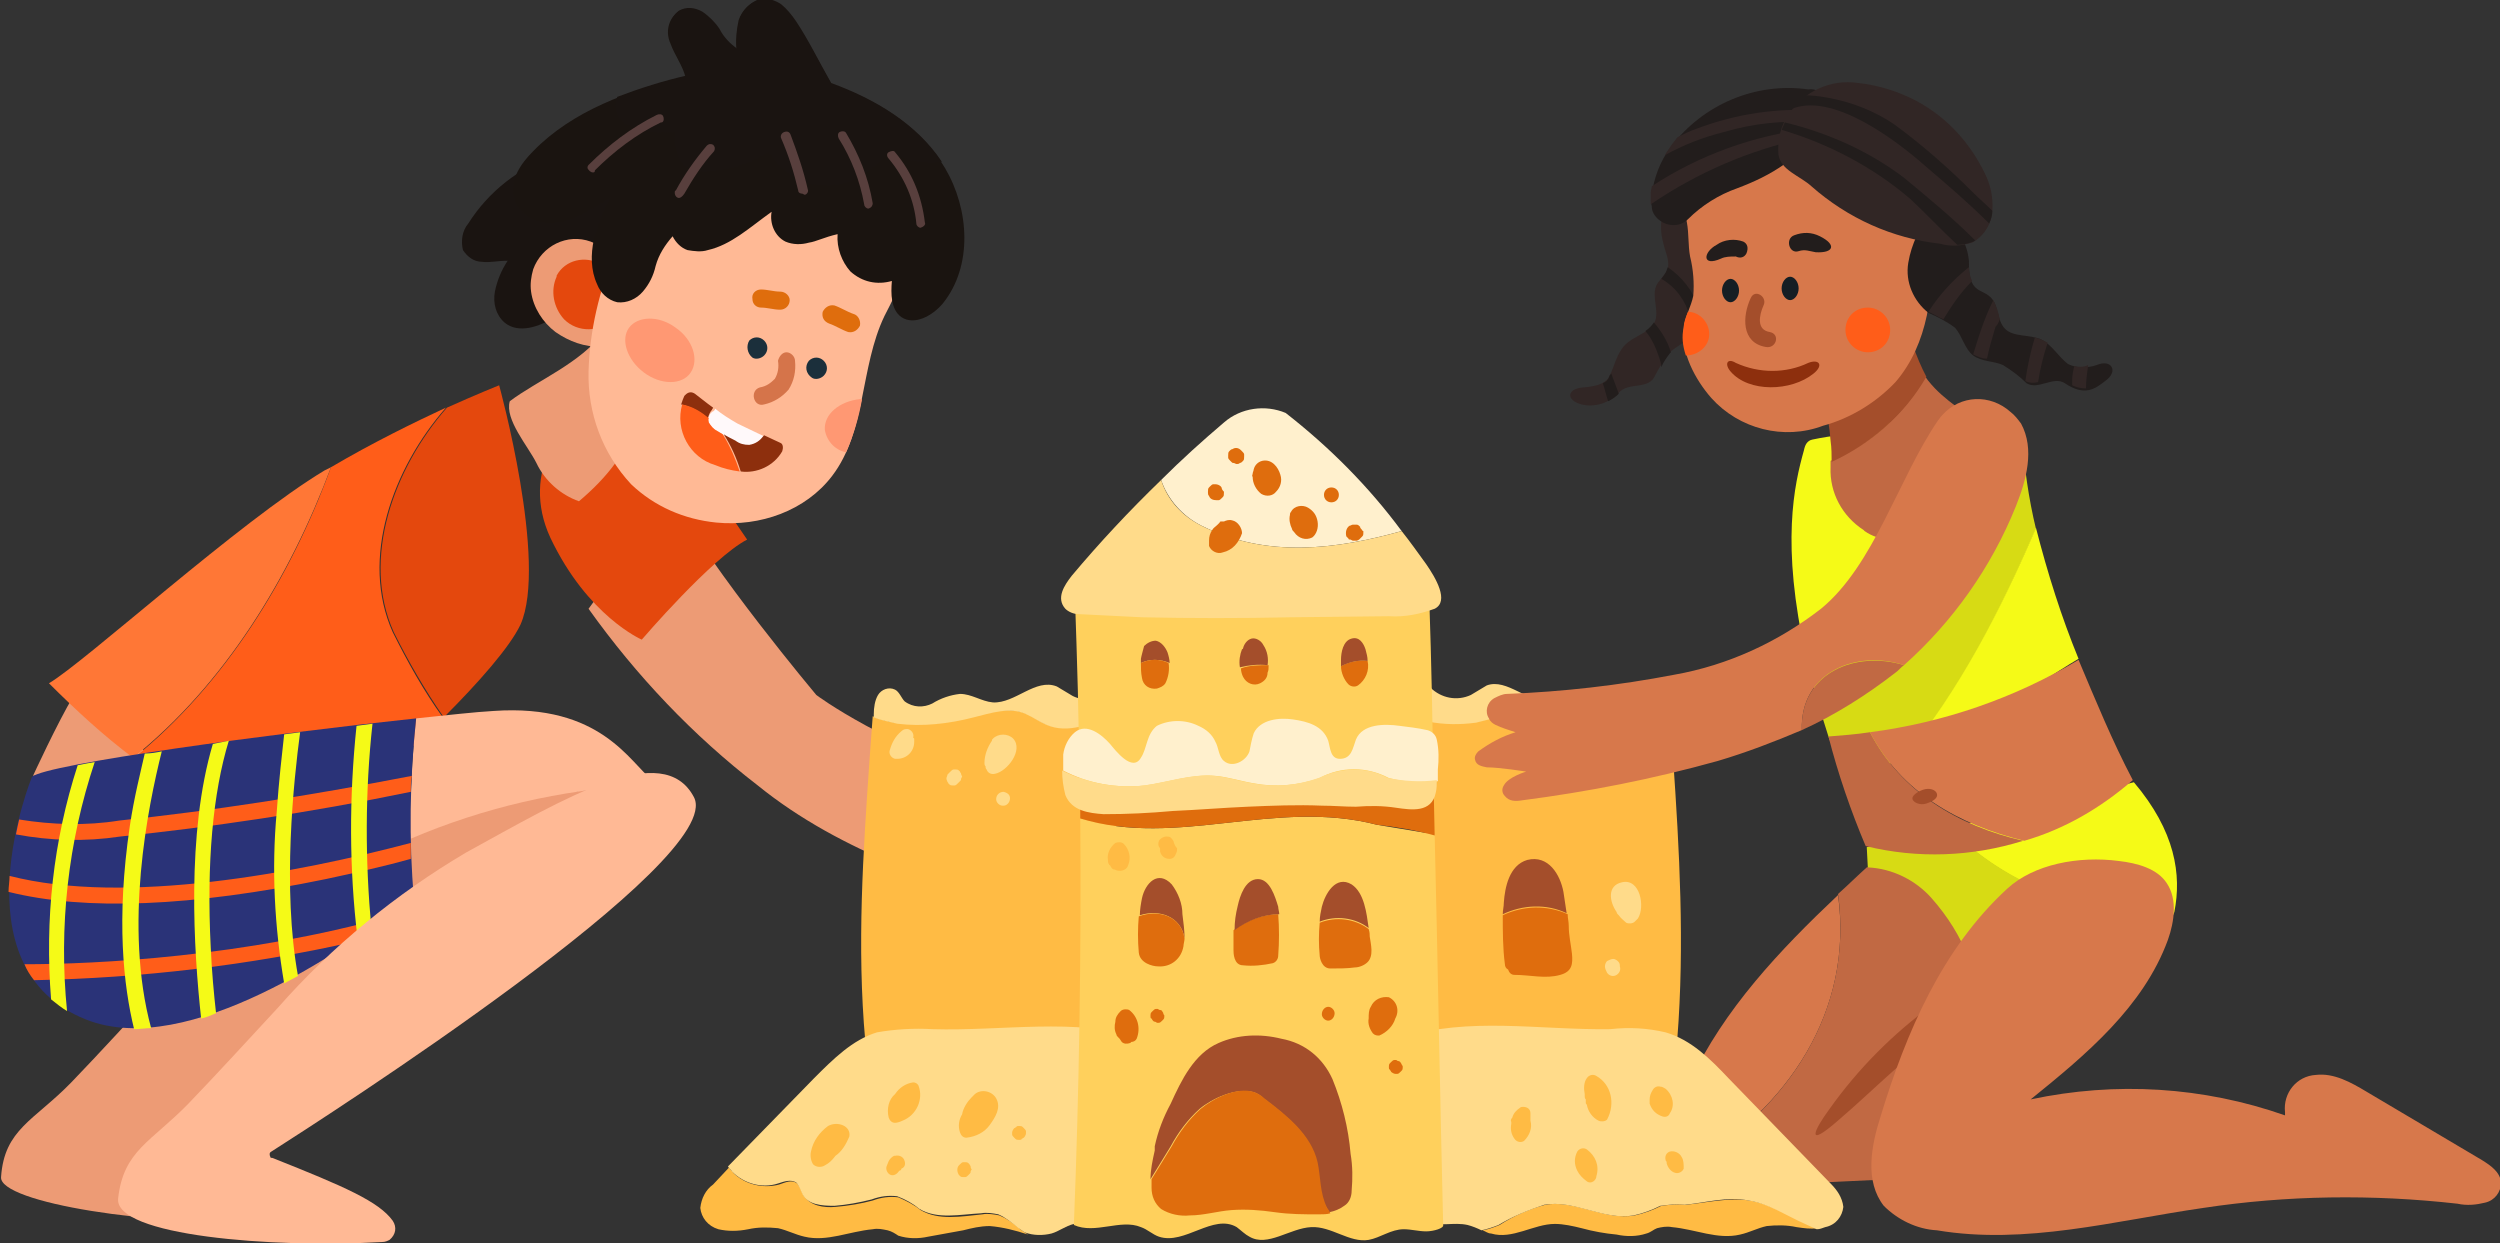 <?xml version="1.0" encoding="utf-8"?>
<!-- Generator: Adobe Illustrator 24.1.2, SVG Export Plug-In . SVG Version: 6.00 Build 0)  -->
<svg version="1.1" id="Group_35462" xmlns="http://www.w3.org/2000/svg" xmlns:xlink="http://www.w3.org/1999/xlink" x="0px"
	 y="0px" viewBox="0 0 234.9 116.8" style="enable-background:new 0 0 234.9 116.8;" xml:space="preserve">
<rect x="0" y="0" width="234.9" height="116.8" fill="#333333" stroke="none"/>
<style type="text/css">
	.st0{fill:none;}
	.st1{fill:#ED9B75;}
	.st2{fill:#E4480D;}
	.st3{fill:#D7784B;}
	.st4{fill:#C16943;}
	.st5{fill:#A44E2B;}
	.st6{fill:#FFBB44;}
	.st7{fill:#FFDB8A;}
	.st8{fill:#DF6D0D;}
	.st9{fill:#FFD05C;}
	.st10{fill:#FFF0CD;}
	.st11{fill:#312625;}
	.st12{fill:#221D1C;}
	.st13{fill:#F5FA17;}
	.st14{fill:#D7DB14;}
	.st15{fill:#151E24;}
	.st16{fill:#8D2F0D;}
	.st17{fill:#FF5D19;}
	.st18{fill:#FF7736;}
	.st19{fill:#FFB995;}
	.st20{fill:#2A3378;}
	.st21{fill:#1A1411;}
	.st22{fill:#FF9873;}
	.st23{fill:#1B2F3B;}
	.st24{fill:#D5744A;}
	.st25{fill:#1A1410;}
	.st26{fill:#FFF9FA;}
	.st27{fill:#583F3D;}
</style>
<rect class="st0" width="234.9" height="116.8"/>
<path id="Path_10507" class="st1" d="M55.3,57.2c4.5,6.3,9.8,11.9,15.9,16.6c7.9,6.4,17.9,9.5,27.6,12.5c0.6,0.3,1.3,0.3,1.9,0
	c0.7-0.6,0.7-1.6,0.2-2.2c0,0,0,0,0,0c-0.6-0.6-1.4-1.1-2.3-1.4c1.4,0,2.8-0.2,4.1-0.7c0.5-0.1,0.9-0.4,1.1-0.9
	c0.3-0.7-0.3-1.4-1-1.7s-1.8-0.6-3.4-1.2c1,0.1,2.1,0.1,3.2-0.1c0.6-0.3,1-0.9,0.9-1.6c-0.2-0.7-0.9-1-1.6-1.2
	c-2.4-0.7-4.8-0.9-7.2-1.6c-11.5-3.5-18-8.4-18-8.4s-9.9-11.8-13.4-18.4C60.9,49.1,57.1,54.8,55.3,57.2"/>
<path id="Path_10508" class="st2" d="M60.7,37.7c-0.8-0.9-2-1.2-3.2-0.8c-4.9,1.9-8.6,7.5-5.8,13.6c3.5,7.4,8.6,9.6,8.6,9.6
	s6.6-7.7,9.9-9.4c0,0-4.1-6-5.4-7.9C64,41.6,62,39.2,60.7,37.7"/>
<path id="Path_10512" class="st3" d="M172.7,84.1c-5.5,5.2-10.7,10.7-13.9,17.5c-1,2.1-1.7,4.6-0.7,6.7c0.2,0.4,0.5,0.8,0.8,1.1
	C167.9,104.2,174.2,95,172.7,84.1"/>
<path id="Path_10513" class="st4" d="M185.3,88.4c-1.2-4.3-6.3-7.9-9.9-6.9c-0.9,0.8-1.8,1.7-2.7,2.5c1.5,10.9-4.7,20.1-13.7,25.4
	c0.9,0.8,1.9,1.4,3.1,1.7c1.6,0.3,3.3,0.4,5,0.2l16.8-0.8C183.5,103.5,185.2,95.2,185.3,88.4"/>
<path id="Path_10514" class="st5" d="M171.9,104.2c-1.4,1.9-2.4,3.9,0.9,1c3.5-3,6.6-6.3,10.5-8.8c0.5-0.3,1-0.6,1.5-0.9
	c0.1-1.2,0.2-2.3,0.3-3.4c-1.2,0.7-2.4,1.5-3.5,2.3C177.9,97.1,174.6,100.4,171.9,104.2"/>
<path id="Path_10518" class="st6" d="M98.2,68c-0.7-0.3-1.2-0.8-1.9-1c-1.5-0.6-3.3-0.1-4.9,0.3c-2.3,0.7-4.8,0.9-7.2,0.6
	c-0.7-0.1-1.5-0.3-2.2-0.6c-0.1,1.4-0.2,2.7-0.3,4.1c-0.6,8.7-1.2,17.5-0.4,26.4c7.1,1.3,14.4-0.2,21.6,0.4c0.4-0.2,0.6,0.1,0.7,0.5
	c0.5,0,1-0.3,1.2-0.8c0.2-0.5,0.2-1,0.2-1.5c0-9.8,0-19.6-0.5-29.3C102.4,67.8,100.3,68.9,98.2,68"/>
<path id="Path_10519" class="st7" d="M100.8,65.4c-0.5-0.3-1-0.6-1.5-0.9c-2-0.8-3.9,1.6-6,1.5c-1.1-0.1-2-0.8-3.1-0.8
	c-0.9,0.1-1.8,0.4-2.6,0.9c-0.8,0.4-1.8,0.4-2.6-0.2c-0.3-0.3-0.5-0.9-0.9-1.1c-0.6-0.3-1.3,0-1.6,0.5c-0.3,0.5-0.4,1.2-0.4,1.8
	c0,0.1,0,0.2,0,0.3c0.7,0.3,1.4,0.4,2.2,0.6c2.4,0.3,4.9,0,7.2-0.6c1.6-0.4,3.4-1,4.9-0.3c0.7,0.3,1.2,0.7,1.9,1
	c2.1,0.9,4.2-0.1,6.4-1c0-0.8-0.1-1.6-0.1-2.3C103.6,65.7,102,66,100.8,65.4"/>
<path id="Path_10520" class="st6" d="M147.6,68.3c-1.8-0.3-3.5-1.2-5.3-1.2c-1.2,0.2-2.4,0.4-3.5,0.7c-1.5,0.2-3,0.2-4.5-0.1
	c-0.4,9.5-0.4,19-0.4,28.5c0,0.5,0,1,0.2,1.5c0.2,0.5,0.7,0.8,1.2,0.8c0.1-0.3,0.4-0.6,0.7-0.5c7.2-0.6,14.5,0.9,21.6-0.4
	c0.7-8.9,0.2-17.7-0.4-26.4c-0.1-1.4-0.2-2.8-0.3-4.2C153.9,67.8,150.8,68.9,147.6,68.3"/>
<path id="Path_10521" class="st7" d="M156.5,65.2c-0.3-0.6-1-0.8-1.6-0.5c-0.4,0.2-0.6,0.8-0.9,1.1c-0.7,0.6-1.8,0.6-2.6,0.2
	c-0.8-0.4-1.7-0.7-2.6-0.9c-1.1,0-2,0.7-3.1,0.8c-2.1,0.2-4.1-2.2-6-1.5c-0.5,0.3-1,0.6-1.5,0.9c-1.3,0.6-2.8,0.3-3.8-0.7
	c-0.1,1.1-0.1,2.1-0.2,3.2c1.5,0.3,3,0.3,4.5,0.1c1.2-0.3,2.3-0.6,3.5-0.7c1.8-0.1,3.5,0.8,5.3,1.2c3.1,0.6,6.2-0.6,9.3-1.1
	c0-0.1,0-0.2,0-0.3C157,66.4,156.8,65.8,156.5,65.2"/>
<path id="Path_10522" class="st6" d="M93.9,114.2c-0.5-0.1-1.1-0.2-1.6-0.1c-2,0.2-4.1,0.6-5.8-0.4c-0.6-0.5-1.4-0.9-2.1-1.2
	c-0.8-0.1-1.6,0-2.4,0.3c-1.1,0.3-2.3,0.5-3.5,0.6c-1.1,0.1-2.4-0.1-3-1.1c-0.2-0.4-0.3-0.8-0.6-1.1c-0.5-0.4-1.1-0.1-1.7,0.1
	c-1.5,0.4-3.2,0-4.3-1.1c-0.1-0.2-0.3-0.3-0.4-0.5l-1.5,1.6c-0.7,0.5-1.1,1.3-1.2,2.2c0.1,0.9,0.7,1.7,1.7,2c0.9,0.2,1.8,0.2,2.8,0
	c0.9-0.2,1.8-0.2,2.8-0.1c0.9,0.2,1.6,0.6,2.5,0.8c2.1,0.5,4.2-0.5,6.4-0.7c0.5-0.1,0.9,0,1.4,0.1c0.4,0.1,0.7,0.3,1,0.5
	c0.9,0.3,1.9,0.3,2.8,0.1c1.1-0.2,2.2-0.4,3.3-0.6c0.8-0.2,1.6-0.4,2.5-0.4c1.2,0.1,2.4,0.4,3.6,0.8c-0.2-0.1-0.4-0.3-0.6-0.4
	C95.2,114.9,94.6,114.5,93.9,114.2"/>
<path id="Path_10523" class="st7" d="M107.6,99.1c0-0.7-0.1-1.6-0.4-1.6c-6.3-1.9-13-0.6-19.6-0.8c-1.7-0.1-3.5,0-5.2,0.3
	c-2.3,0.7-4.1,2.5-5.9,4.3l-8.1,8.3c0.1,0.2,0.3,0.3,0.4,0.5c1.1,1.1,2.8,1.6,4.3,1.1c0.6-0.2,1.2-0.4,1.7-0.1
	c0.3,0.3,0.4,0.7,0.6,1.1c0.5,1,1.8,1.1,3,1.1c1.2-0.1,2.3-0.3,3.5-0.6c0.8-0.3,1.6-0.4,2.4-0.3c0.8,0.3,1.5,0.7,2.1,1.2
	c1.7,1,3.8,0.5,5.8,0.4c0.5-0.1,1.1,0,1.6,0.1c0.7,0.3,1.3,0.8,1.9,1.3c0.2,0.1,0.4,0.3,0.6,0.4c0.8,0.3,1.7,0.3,2.5,0.1
	c0.7-0.2,1.3-0.7,2.1-0.9c1.3-0.3,2.7,0.2,3.9-0.3c1.6-0.6,2.1-2.7,2.3-4.5C107.5,106.6,107.7,102.8,107.6,99.1"/>
<path id="Path_10524" class="st6" d="M164.4,112.8c-2-0.3-4,0.2-6,0.4c-0.8-0.1-1.5,0-2.3,0.1c-0.8,0.4-1.6,0.7-2.5,0.9
	c-2.8,0.5-5.6-1.5-8.4-1c-1.5,0.4-2.9,1-4.3,1.9c-0.5,0.2-1,0.4-1.6,0.5c0.3,0.1,0.5,0.3,0.8,0.3c2,0.6,4-0.9,6-0.9
	c0.8,0,1.7,0.2,2.5,0.4c1.1,0.3,2.2,0.5,3.3,0.6c0.9,0.2,1.9,0.2,2.8-0.1c0.4-0.1,0.7-0.4,1-0.5c0.4-0.1,0.9-0.2,1.4-0.1
	c2.2,0.2,4.3,1.2,6.4,0.7c0.9-0.2,1.6-0.6,2.5-0.8c0.9-0.1,1.9-0.1,2.8,0.1c0.7,0.1,1.3,0.2,2,0.1c-0.4-0.2-0.7-0.3-1.1-0.5
	C168,114.2,166.3,113.1,164.4,112.8"/>
<path id="Path_10525" class="st7" d="M173.2,113.4c-0.1-0.9-0.6-1.6-1.2-2.2l-9.6-9.9c-1.7-1.8-3.5-3.6-5.9-4.3
	c-1.7-0.4-3.4-0.5-5.2-0.3c-6.6,0.1-13.3-1.2-19.6,0.8c-0.3,0.1-0.3,0.9-0.4,1.6c-0.1,3.7,0,7.5,0.4,11.2c0.2,1.8,0.7,3.8,2.3,4.5
	c1.2,0.5,2.6,0,3.9,0.3c0.4,0.1,0.9,0.3,1.3,0.5c0.5-0.1,1.1-0.3,1.6-0.5c1.3-0.8,2.8-1.4,4.3-1.9c2.8-0.5,5.6,1.5,8.4,1
	c0.9-0.2,1.7-0.5,2.5-0.9c0.8-0.1,1.5-0.2,2.3-0.1c2-0.2,4-0.8,6-0.4c1.9,0.3,3.5,1.4,5.3,2.2c0.4,0.2,0.7,0.3,1.1,0.5
	c0.3,0,0.5-0.1,0.8-0.2C172.5,115.1,173.1,114.3,173.2,113.4"/>
<path id="Path_10526" class="st8" d="M141.2,86c0,1.5,0,3.1,0.2,4.6c0,0.2,0.1,0.4,0.3,0.5c0.1,0.3,0.3,0.5,0.6,0.5
	c1.5,0,2.9,0.4,4.3,0c1.1-0.3,1.2-1,1.1-2c-0.1-0.9-0.3-1.7-0.3-2.6c0-0.4-0.1-0.7-0.1-1.1C145.3,85,143.1,85.1,141.2,86"/>
<path id="Path_10527" class="st5" d="M143.5,80.8c-1.7,0.5-2.1,2.6-2.2,4c0,0.4-0.1,0.7-0.1,1.1c1.9-0.9,4.1-1,6-0.1
	c-0.1-0.7-0.2-1.3-0.3-2C146.6,82.2,145.5,80.3,143.5,80.8"/>
<path id="Path_10528" class="st9" d="M134.7,73.7c-0.1-5.7-0.2-11.5-0.4-17.2c-11.1-1-22.2-1.1-33.3-0.4c0.2,5.9,0.4,11.7,0.4,17.5
	C112.7,75.2,123.6,73.3,134.7,73.7"/>
<path id="Path_10529" class="st9" d="M129.4,77.5c-9.6-2.5-18.8,2.2-27.9-0.6c0.1,12.8-0.1,25.6-0.6,38.2c2,0.9,4.4-0.6,6.3,0.2
	c0.6,0.2,1.1,0.7,1.7,0.9c2.4,0.8,5.1-2.2,7.3-0.9c0.4,0.3,0.8,0.7,1.2,0.9c1.7,1,3.8-0.8,5.8-0.9c1.9-0.1,3.6,1.5,5.4,1.2
	c1.1-0.2,2.1-1,3.3-1c0.7,0,1.4,0.2,2.1,0.2s1.7-0.3,1.6-0.6c-0.3-12.2-0.5-24.5-0.8-36.7C133,78.1,131.2,77.8,129.4,77.5"/>
<path id="Path_10530" class="st8" d="M129.4,77.5c1.8,0.2,3.6,0.5,5.4,1l-0.1-4.8c-11.1-0.4-22,1.5-33.2-0.1c0,1.1,0,2.2,0,3.3
	C110.7,79.7,119.8,75,129.4,77.5"/>
<path id="Path_10531" class="st10" d="M112.9,49.4c6.2,3.1,12.7,2.2,18.8,0.5c-3.1-4.2-6.8-7.9-10.9-11.1l0,0
	c-1.9-0.8-4.2-0.5-5.8,0.9c-2,1.7-4,3.5-5.9,5.4C109.7,46.9,111.1,48.5,112.9,49.4"/>
<path id="Path_10532" class="st7" d="M131.7,49.9c-6.1,1.7-12.6,2.6-18.8-0.5c-1.8-0.9-3.2-2.4-3.8-4.3c-3,2.9-5.8,5.9-8.4,9
	c-0.7,0.9-1.5,2.1-0.6,3.1c0.3,0.3,0.8,0.5,1.2,0.5c2,0.1,4,0.2,6,0.3c4.6,0.1,9.3,0.1,14,0l9.2-0.1c1.5,0.1,2.9-0.2,4.3-0.7
	c1.4-0.7,0.1-2.9-0.8-4.2C133.2,51.9,132.5,50.9,131.7,49.9"/>
<path id="Path_10533" class="st8" d="M115.8,48.9c-0.3-0.1-0.6,0-0.8,0.1c0,0-0.1,0-0.1,0l-0.1,0c0,0-0.1,0-0.1,0s-0.1,0-0.1,0.1
	l-0.1,0.1c0,0-0.1,0.1-0.1,0.1l0,0c-0.2,0.2-0.4,0.3-0.5,0.5c-0.2,0.3-0.3,0.6-0.3,1c0,0.2,0,0.4,0,0.5c0.2,0.5,0.8,0.8,1.3,0.6
	c0,0,0,0,0,0c0.9-0.2,1.5-0.9,1.8-1.8C116.7,49.6,116.3,49,115.8,48.9"/>
<path id="Path_10534" class="st8" d="M120.3,44.6c-0.2-0.7-0.8-1.5-1.7-1.3c-0.4,0.1-0.7,0.4-0.8,0.8c0,0.1-0.1,0.3-0.1,0.4
	c0,0.1-0.1,0.2,0,0.3c0,0.6,0.3,1.2,0.8,1.6c0.5,0.3,1.1,0.2,1.4-0.2C120.3,45.8,120.5,45.2,120.3,44.6"/>
<path id="Path_10535" class="st8" d="M123.8,49c-0.1-0.6-0.4-1-0.9-1.3c-0.5-0.3-1.3-0.2-1.6,0.4c-0.1,0.1-0.1,0.2-0.1,0.3
	c-0.1,0.4,0,0.9,0.2,1.3c0,0.1,0.1,0.2,0.2,0.3c0.4,0.6,1.1,0.8,1.7,0.5C123.7,50.2,123.9,49.6,123.8,49"/>
<path id="Path_10536" class="st8" d="M114.8,45.9c0-0.1-0.1-0.2-0.1-0.2c-0.1-0.1-0.3-0.2-0.5-0.2l-0.2,0c-0.1,0-0.2,0.1-0.3,0.2
	l-0.1,0.1c-0.1,0.1-0.1,0.2-0.1,0.4v0.1c0,0.1,0,0.2,0.1,0.3c0.1,0.3,0.4,0.4,0.7,0.4l0.2,0c0.1,0,0.2-0.1,0.3-0.2l0.1-0.1
	c0.1-0.1,0.1-0.2,0.1-0.4v-0.1C114.8,46,114.8,45.9,114.8,45.9"/>
<path id="Path_10537" class="st8" d="M116.9,42.7c0-0.1-0.1-0.2-0.2-0.3l-0.1-0.1c-0.2-0.2-0.5-0.3-0.8-0.1c-0.1,0-0.2,0.1-0.2,0.1
	l-0.1,0.1c-0.1,0.1-0.1,0.2-0.1,0.4l0,0.2c0,0.1,0.1,0.2,0.2,0.3l0.1,0.1c0.1,0.1,0.1,0.1,0.2,0.1c0.1,0,0.2,0.1,0.3,0.1
	c0.1,0,0.2,0,0.3-0.1c0.1,0,0.2-0.1,0.2-0.1l0.1-0.1c0.1-0.1,0.1-0.2,0.1-0.4L116.9,42.7"/>
<path id="Path_10538" class="st6" d="M127.9,49.7L127.9,49.7"/>
<path id="Path_10539" class="st8" d="M127.9,49.7L127.9,49.7L127.9,49.7c-0.1-0.1-0.1-0.1-0.1-0.2c-0.1-0.1-0.2-0.2-0.3-0.2
	c-0.1,0-0.1,0-0.2,0c-0.1,0-0.1,0-0.2,0c-0.1,0-0.2,0.1-0.3,0.1c-0.3,0.2-0.4,0.6-0.3,1l0.1,0.1c0,0,0,0,0.1,0.1
	c0,0.1,0.1,0.1,0.2,0.1l0.2,0.1c0.1,0,0.3,0,0.4,0l0.2-0.1c0.1-0.1,0.2-0.2,0.3-0.3c0.1-0.1,0.1-0.2,0.1-0.3c0-0.1,0-0.1,0-0.2
	C128,49.9,128,49.8,127.9,49.7"/>
<path id="Path_10540" class="st8" d="M125.1,45.8c-0.4,0-0.7,0.3-0.7,0.7c0,0.4,0.3,0.7,0.7,0.7c0.4,0,0.7-0.3,0.7-0.7
	C125.8,46.1,125.5,45.8,125.1,45.8"/>
<path id="Path_10541" class="st5" d="M108.6,60.2c-0.4,0-0.8,0.2-1.1,0.5c0,0-0.3,1.1-0.3,1.2c0,0.1,0,0.3,0,0.4
	c0.8-0.4,1.8-0.4,2.7,0c0-0.3-0.1-0.7-0.2-1C109.5,60.8,109.1,60.3,108.6,60.2"/>
<path id="Path_10542" class="st8" d="M107.2,62.3c0,0.5,0,0.9,0.1,1.4c0.1,0.7,0.7,1.1,1.4,1c0.3-0.1,0.6-0.2,0.8-0.5
	c0.3-0.6,0.4-1.3,0.3-1.9C109,61.9,108,61.9,107.2,62.3"/>
<path id="Path_10543" class="st8" d="M116.6,62.8c0,0.3,0.1,0.6,0.2,0.8c0.3,0.6,1,0.9,1.6,0.6c0.4-0.2,0.7-0.5,0.7-1
	c0.1-0.2,0.1-0.4,0.1-0.7C118.3,62.5,117.4,62.5,116.6,62.8"/>
<path id="Path_10544" class="st5" d="M118.7,60.6c-0.2-0.4-0.7-0.7-1.1-0.6c-0.4,0.1-0.7,0.5-0.8,0.9c0,0,0,0.1-0.1,0.1
	c-0.2,0.5-0.3,1.1-0.2,1.7c0.8-0.2,1.7-0.3,2.6-0.2C119.2,61.9,119.1,61.2,118.7,60.6"/>
<path id="Path_10545" class="st8" d="M126,62.6c0,0.6,0.3,1.3,0.7,1.7c0.2,0.2,0.6,0.3,0.9,0.1c0.7-0.5,1.1-1.4,0.9-2.3
	C127.6,62,126.7,62.2,126,62.6"/>
<path id="Path_10546" class="st5" d="M127,60c-0.8,0.2-1,1.3-1,2c0,0.2,0,0.4,0,0.6c0.8-0.4,1.6-0.6,2.5-0.5c0-0.4-0.1-0.7-0.2-1.1
	C128.1,60.4,127.7,59.8,127,60"/>
<path id="Path_10547" class="st10" d="M107.6,73.8c2.2-0.3,4.4-1.1,6.6-0.9c1.2,0.1,2.4,0.5,3.6,0.7c2.1,0.4,4.2,0.2,6.2-0.5
	c2-1.1,4.4-1.1,6.5,0c1.5,0.4,3.1,0.5,4.6,0.3c0-0.4,0-0.8,0-1.1c0.1-0.9,0.1-1.9-0.1-2.8c-0.1-0.5-0.5-0.8-0.9-0.9
	c-0.9-0.2-1.8-0.3-2.6-0.4c-1.4-0.2-3.5-0.2-4.1,1.3c-0.3,0.8-0.4,1.8-1.5,1.8c-0.9,0-0.9-1-1.1-1.7c-0.5-1.4-1.9-1.8-3.3-2
	c-1.3-0.2-3.1,0-3.7,1.3c-0.2,0.6-0.3,1.2-0.4,1.7c-0.3,0.9-1.6,1.6-2.4,0.9c-0.5-0.4-0.5-1.3-0.8-1.8c-0.3-0.7-0.9-1.2-1.6-1.5
	c-1.2-0.6-2.7-0.6-3.9,0c-1,0.8-0.9,2.1-1.5,3c-0.8,1.4-2.4-0.7-2.9-1.3c-0.8-0.9-2.2-2-3.3-1.1c-0.6,0.5-1,1.3-1.1,2.1
	c0,0.5,0,1,0,1.5C102.2,73.6,104.9,74.1,107.6,73.8"/>
<path id="Path_10548" class="st7" d="M130.4,73.1c-2-1.1-4.4-1-6.5,0c-2,0.7-4.1,0.9-6.2,0.5c-1.2-0.2-2.4-0.6-3.6-0.7
	c-2.2-0.2-4.4,0.6-6.6,0.9c-2.6,0.3-5.3-0.2-7.7-1.4c0,0.8,0.1,1.5,0.3,2.3c0.6,1.5,2.2,1.7,3.6,1.8c2.2,0,4.3-0.1,6.5-0.3
	c2.3-0.1,4.7-0.3,7-0.4s4.7-0.2,7-0.1c1.1,0,2.1,0.1,3.2,0.1c1.3-0.1,2.5-0.1,3.8,0.1c1.4,0.2,3.3,0.5,3.7-1.4
	c0.1-0.4,0.1-0.8,0.1-1.2C133.5,73.5,131.9,73.4,130.4,73.1"/>
<path id="Path_10549" class="st5" d="M127,111.9c0.1-1.2,0.1-2.3-0.1-3.5c-0.2-2.4-0.8-4.8-1.7-7c-0.9-2-2.6-3.4-4.8-3.8
	c-2-0.5-4.1-0.4-5.9,0.4c-2.3,1-3.5,3.5-4.5,5.7c-0.7,1.3-1.2,2.6-1.5,4c0,0.1,0,0.3,0,0.4c-0.2,0.9-0.4,1.8-0.4,2.7l1.9-3.1
	c0.7-1.3,1.6-2.5,2.7-3.5c1.2-1,3.4-2,5-1.6c0.4,0.1,0.7,0.3,1,0.6c2.1,1.6,4.4,3.4,5,6c0.3,1.4,0.2,3,0.9,4.2
	c0.1,0.2,0.2,0.4,0.3,0.5c0.5-0.1,1-0.3,1.4-0.6C126.8,113,127,112.4,127,111.9"/>
<path id="Path_10550" class="st8" d="M123.8,109.2c-0.6-2.6-2.9-4.4-5-6c-0.3-0.3-0.7-0.5-1-0.6c-1.6-0.5-3.8,0.6-5,1.6
	c-1.1,1-2,2.2-2.7,3.5l-1.9,3.1c0,0.3,0,0.6,0,0.8c0,0.8,0.3,1.5,0.9,2c0.8,0.5,1.8,0.7,2.7,0.6c1.3,0,2.6-0.4,3.9-0.5
	c1.4-0.1,2.7,0,4.1,0.2c1.4,0.2,2.7,0.2,4.1,0.2c0.4,0,0.8,0,1.1-0.1c-0.1-0.2-0.2-0.4-0.3-0.5C124,112.1,124.1,110.6,123.8,109.2"
	/>
<path id="Path_10551" class="st5" d="M111.3,88.2c0-0.8-0.1-1.5-0.2-2.3c0-1-0.4-2-1-2.8c-1.3-1.4-2.5-0.1-2.8,1.3
	c-0.1,0.5-0.2,1.1-0.2,1.6C108.9,85.4,111,86.1,111.3,88.2"/>
<path id="Path_10552" class="st8" d="M107,86.1c-0.1,1.1-0.1,2.3,0,3.4c0.1,1,1.3,1.3,1.8,1.3c1.2,0.1,2.2-0.7,2.4-1.9
	c0-0.2,0.1-0.5,0.1-0.7C111,86.1,108.9,85.4,107,86.1"/>
<path id="Path_10553" class="st8" d="M115.9,89.3c0,0.2,0,1.4,0.9,1.4c0.9,0.1,1.9,0,2.8-0.2c0.3-0.1,0.5-0.4,0.5-0.7
	c0.1-1.3,0.1-2.6,0-3.9c-1.5,0-3,0.6-4.2,1.5C115.9,88,115.9,88.6,115.9,89.3"/>
<path id="Path_10554" class="st5" d="M118.2,82.6c-1.2,0-1.7,1.6-1.9,2.5c-0.2,0.8-0.3,1.5-0.3,2.3c1.2-0.9,2.7-1.5,4.2-1.5
	c0-0.2-0.1-0.5-0.1-0.7C119.8,84.2,119.3,82.6,118.2,82.6"/>
<path id="Path_10555" class="st8" d="M124,86.7c-0.1,1-0.1,2.1,0,3.1c0,0.2,0.2,1.2,1,1.2c0.8,0,1.6,0,2.3-0.1
	c0.4,0,0.9-0.2,1.2-0.5c0.6-0.6,0.3-1.7,0.2-2.4c0-0.2,0-0.4-0.1-0.7C127.3,86.3,125.5,86.1,124,86.7"/>
<path id="Path_10556" class="st5" d="M127,83.1c-1.5-0.9-2.5,0.9-2.8,2.1c-0.1,0.5-0.2,0.9-0.2,1.4c1.5-0.6,3.3-0.4,4.6,0.6
	C128.4,85.8,128.2,83.9,127,83.1"/>
<path id="Path_10557" class="st6" d="M143.8,105.3c0-0.2,0-0.5,0-0.7c0-0.4-0.3-0.6-0.7-0.6c-0.1,0-0.2,0-0.3,0.1
	c-0.3,0.2-0.6,0.5-0.7,0.9c-0.1,0.1-0.2,0.3-0.1,0.4c0,0.1,0,0.1,0,0.2c-0.1,0.5,0,1,0.3,1.4c0.2,0.3,0.6,0.4,0.9,0.2
	C143.7,106.7,144,106,143.8,105.3"/>
<path id="Path_10558" class="st6" d="M150,101.1c-0.3-0.2-0.7-0.1-0.9,0.2c-0.3,0.4-0.3,1-0.2,1.5c0,0.1,0,0.1,0,0.2
	c0,0.1,0,0.2,0.1,0.3c0,0.1,0,0.2,0,0.3c0,0.1,0,0.1,0.1,0.2c0.1,0.6,0.5,1.2,1.1,1.5c0.2,0.1,0.6,0.1,0.8-0.1
	C151.8,103.7,151.4,101.9,150,101.1C150,101.1,150,101.1,150,101.1"/>
<path id="Path_10559" class="st6" d="M149.1,108c-0.3-0.2-0.7-0.1-0.9,0.2c-0.3,0.6-0.3,1.2,0,1.8c0.2,0.4,0.5,0.7,0.9,1
	c0.4,0.3,0.9-0.1,0.9-0.5C150.3,109.5,149.9,108.6,149.1,108"/>
<path id="Path_10560" class="st6" d="M158,108.7c-0.2-0.4-0.7-0.6-1.1-0.5c-0.3,0.1-0.5,0.4-0.4,0.8c0,0.1,0.1,0.1,0.1,0.2
	c0,0,0,0.1,0,0.1c0.1,0.4,0.4,0.8,0.8,0.9c0.3,0.1,0.7-0.1,0.8-0.4C158.2,109.4,158.2,109,158,108.7"/>
<path id="Path_10561" class="st6" d="M156,102.1c-0.3-0.1-0.6,0.1-0.7,0.3c-0.2,0.3-0.3,0.6-0.3,0.9c0,0.1,0,0.2,0,0.4
	c0.2,0.6,0.6,1,1.2,1.2c0.3,0.1,0.6,0,0.7-0.3c0.5-0.7,0.3-1.7-0.4-2.3C156.3,102.2,156.2,102.1,156,102.1"/>
<path id="Path_10562" class="st6" d="M77.8,105.8c-0.8,0.6-1.4,1.4-1.6,2.4c-0.1,0.4,0,0.9,0.2,1.2c0.3,0.3,0.8,0.3,1.1,0.1
	c0.4-0.2,0.7-0.5,1-0.9c0.6-0.4,1-1.1,1.3-1.8C80,105.8,78.7,105.3,77.8,105.8"/>
<path id="Path_10563" class="st6" d="M84.1,105.5c-0.3,0-0.5-0.2-0.6-0.5c-0.2-0.8,0-1.7,0.6-2.2c0,0,0,0,0,0c0.4-0.6,1-1,1.7-1.1
	c0.2,0,0.4,0.1,0.5,0.3c0.5,1.3-0.2,2.8-1.5,3.3C84.6,105.4,84.3,105.5,84.1,105.5"/>
<path id="Path_10564" class="st6" d="M85,109.1c-0.1-0.4-0.5-0.6-0.9-0.5c0,0,0,0-0.1,0c-0.2,0.1-0.4,0.3-0.5,0.5
	c-0.1,0.2-0.1,0.3-0.2,0.5c-0.1,0.3,0.1,0.7,0.4,0.8c0.3,0.1,0.6-0.1,0.8-0.4c0.1,0,0.2-0.1,0.2-0.2C85,109.7,85.1,109.4,85,109.1"
	/>
<path id="Path_10565" class="st6" d="M93.6,103.2c-0.4-0.7-1.4-0.9-2-0.4c-0.1,0.1-0.2,0.2-0.3,0.3c-0.4,0.4-0.8,1-0.9,1.6
	c0,0,0,0,0,0c-0.3,0.5-0.4,1.1-0.2,1.7c0.1,0.3,0.3,0.5,0.6,0.5c0.9-0.1,1.7-0.5,2.2-1.2C93.5,105,94.1,104.1,93.6,103.2"/>
<path id="Path_10566" class="st6" d="M91.2,109.6c0-0.1-0.1-0.1-0.1-0.2l-0.1-0.1c-0.1-0.1-0.2-0.1-0.3-0.1l-0.2,0
	c-0.1,0-0.2,0.1-0.3,0.2l-0.1,0.1c-0.2,0.2-0.2,0.6,0,0.9l0.1,0.1c0.1,0.1,0.2,0.1,0.3,0.1l0.2,0c0.1,0,0.2-0.1,0.3-0.2l0.1-0.1
	c0.1-0.1,0.1-0.1,0.1-0.2c0-0.1,0.1-0.2,0.1-0.2C91.2,109.7,91.2,109.7,91.2,109.6"/>
<path id="Path_10567" class="st6" d="M96.4,106.3c0-0.1-0.1-0.2-0.2-0.3l-0.1-0.1c-0.1-0.1-0.2-0.1-0.3-0.1h-0.1
	c-0.1,0-0.2,0-0.2,0.1c-0.1,0-0.1,0.1-0.2,0.1c-0.1,0.1-0.2,0.3-0.2,0.4l0,0.2c0,0.1,0.1,0.2,0.2,0.3l0.1,0.1
	c0.1,0.1,0.2,0.1,0.3,0.1h0.1c0.1,0,0.2,0,0.2-0.1c0.1,0,0.1-0.1,0.2-0.1c0.1-0.1,0.2-0.3,0.2-0.4L96.4,106.3"/>
<path id="Path_10568" class="st7" d="M95.2,69.4c-0.5-0.5-1.4-0.5-1.9,0c-0.1,0.1-0.1,0.1-0.1,0.2c-0.4,0.6-0.7,1.3-0.7,2.1
	c0,0.1,0,0.2,0.1,0.3c0,0.1,0,0.2,0.1,0.3c0.1,0.3,0.4,0.5,0.8,0.4C94.6,72.5,96.2,70.5,95.2,69.4"/>
<path id="Path_10569" class="st7" d="M90.3,72.7c0-0.1-0.1-0.1-0.1-0.2l-0.1-0.1c-0.1-0.1-0.2-0.1-0.3-0.1l-0.2,0
	c-0.1,0-0.2,0.1-0.3,0.2l-0.1,0.1l-0.1,0.1l0,0c-0.1,0.1-0.1,0.1-0.1,0.2c-0.1,0.2-0.1,0.3,0,0.5c0,0.1,0.1,0.1,0.1,0.2l0.1,0.1
	c0.1,0.1,0.2,0.1,0.3,0.1l0.2,0c0.1,0,0.2-0.1,0.3-0.2l0,0l0.2-0.2c0.1-0.1,0.1-0.1,0.1-0.2c0-0.1,0.1-0.2,0.1-0.2
	C90.4,72.9,90.3,72.8,90.3,72.7"/>
<path id="Path_10570" class="st7" d="M94.3,74.4L94.3,74.4c-0.4,0-0.7,0.3-0.7,0.7c0,0.3,0.3,0.6,0.6,0.6h0.1c0.3,0,0.6-0.3,0.6-0.7
	C94.9,74.7,94.7,74.5,94.3,74.4"/>
<path id="Path_10571" class="st7" d="M85.8,69.3c0.1-0.3-0.1-0.7-0.5-0.8c-0.2,0-0.4,0-0.6,0.2c-0.6,0.5-0.9,1.1-1.1,1.8
	c-0.1,0.3,0.1,0.7,0.5,0.8c0,0,0.1,0,0.2,0c0.9,0,1.6-0.7,1.6-1.6c0,0,0,0,0-0.1c0-0.1,0-0.1,0-0.2C85.8,69.3,85.8,69.3,85.8,69.3"
	/>
<path id="Path_10572" class="st7" d="M152.4,82.9c-1.4,0.3-1.2,1.8-0.5,2.8c0,0.1,0.1,0.2,0.1,0.2c0,0,0.1,0.1,0.1,0.1
	c0.2,0.3,0.5,0.5,0.7,0.7c0.2,0.1,0.6,0.1,0.8-0.1c0,0,0.1-0.1,0.1-0.1c0.1-0.1,0.1-0.1,0.2-0.2C154.6,85.2,154.1,82.5,152.4,82.9"
	/>
<path id="Path_10573" class="st7" d="M152.2,90.7c0-0.2-0.1-0.3-0.2-0.4c-0.1-0.1-0.3-0.2-0.4-0.2c-0.2,0-0.4,0.1-0.6,0.2
	c-0.1,0.1-0.2,0.3-0.2,0.5c0,0.2,0.1,0.4,0.2,0.6c0.2,0.3,0.6,0.4,0.9,0.2c0.3-0.2,0.4-0.5,0.3-0.8
	C152.2,90.8,152.2,90.8,152.2,90.7"/>
<path id="Path_10574" class="st8" d="M130.5,93.7c-0.7-0.1-1.4,0.2-1.7,0.9c-0.2,0.3-0.2,0.7-0.2,1.1c-0.1,0.5,0.1,1,0.4,1.4
	c0.2,0.2,0.4,0.2,0.6,0.2c0.7-0.3,1.3-0.9,1.5-1.6C131.5,95,131.3,94.1,130.5,93.7C130.5,93.7,130.5,93.7,130.5,93.7"/>
<path id="Path_10575" class="st8" d="M131.7,100c-0.1-0.2-0.2-0.3-0.3-0.3c-0.1,0-0.2-0.1-0.2-0.1l-0.2,0c-0.1,0-0.2,0.1-0.3,0.2
	l-0.1,0.1c-0.1,0.1-0.1,0.2-0.1,0.3v0.1c0,0.1,0,0.2,0.1,0.2c0,0.1,0.1,0.1,0.1,0.2c0.1,0.1,0.3,0.2,0.4,0.2l0.2,0
	c0.1,0,0.2-0.1,0.3-0.2l0.1-0.1c0.1-0.1,0.1-0.2,0.1-0.3v-0.1C131.8,100.1,131.7,100.1,131.7,100"/>
<path id="Path_10576" class="st8" d="M124.8,94.6c-0.3,0-0.6,0.3-0.6,0.7c0,0.3,0.3,0.6,0.6,0.6c0.3,0,0.6-0.3,0.6-0.7
	C125.4,94.9,125.1,94.6,124.8,94.6"/>
<path id="Path_10577" class="st8" d="M106.1,94.9c-0.2-0.1-0.6-0.1-0.8,0.1c-0.3,0.3-0.5,0.6-0.5,1c-0.1,0.4-0.1,0.8,0.1,1.2
	c0,0.1,0.1,0.2,0.2,0.3c0,0,0.1,0.1,0.1,0.1l0.2,0.3c0.2,0.2,0.5,0.2,0.8,0.1c0,0,0.1-0.1,0.1-0.1c0.2,0,0.4-0.1,0.5-0.3
	C107.2,96.6,106.9,95.5,106.1,94.9"/>
<path id="Path_10578" class="st8" d="M109.3,95.2c0-0.1-0.1-0.1-0.1-0.2c-0.1-0.1-0.1-0.1-0.2-0.1c-0.1,0-0.2-0.1-0.2-0.1l-0.2,0
	c-0.1,0-0.2,0.1-0.3,0.2l-0.1,0.1c-0.1,0.1-0.1,0.2-0.1,0.3v0.1c0,0.1,0,0.2,0.1,0.2c0.1,0.2,0.2,0.3,0.3,0.3c0.1,0,0.2,0.1,0.2,0.1
	l0.2,0c0.1,0,0.2-0.1,0.3-0.2l0.1-0.1c0.1-0.1,0.1-0.2,0.1-0.3v-0.1C109.4,95.4,109.3,95.3,109.3,95.2"/>
<path id="Path_10579" class="st6" d="M105.6,79.3c-0.2-0.2-0.5-0.2-0.8-0.1c-0.5,0.4-0.8,1-0.7,1.6c0,0.1,0,0.3,0.1,0.4
	c0,0,0,0.1,0.1,0.1c0.1,0.2,0.2,0.4,0.4,0.4c0.1,0,0.2,0.1,0.3,0.1c0.4,0.1,0.9-0.1,1-0.5C106.3,80.6,106.1,79.8,105.6,79.3"/>
<path id="Path_10580" class="st6" d="M110.3,79.2c0-0.2-0.2-0.4-0.3-0.5c-0.1-0.1-0.3-0.1-0.4-0.1c-0.3,0-0.6,0.2-0.7,0.4
	c-0.1,0.2-0.1,0.5,0.1,0.7c0,0.1,0,0.2,0,0.3c0.1,0.4,0.4,0.7,0.9,0.7c0.3,0,0.5-0.2,0.6-0.5c0.1-0.2,0.1-0.3,0.1-0.5
	C110.4,79.5,110.4,79.4,110.3,79.2"/>
<path id="Path_10581" class="st11" d="M151.2,35.4c0.5-1,0.7-2.2,1.5-3c0.9-0.9,2.3-1.1,2.8-2.2c0.4-1-0.3-2.3,0.1-3.3
	c0.2-0.5,0.7-0.9,1-1.4c0.4-0.8-0.1-1.7-0.3-2.6c-0.6-2,0-4.1,1.5-5.5c1.6,0.9,2.9,2.1,3.8,3.6c0.9,1.6,0.9,3.5-0.1,5
	c-0.6,0.8-1.4,1.3-1.8,2.2c-0.4,1-0.1,2.2-0.6,3.1c-0.5,0.8-1.6,1.2-2.3,1.9c-0.5,0.7-1,1.5-1.4,2.3c-0.7,1.1-2.4,0.4-3.3,1.4
	c-0.9,1-2.3,1.4-3.5,1.1c-1.5-0.4-1.4-1.5,0.2-1.6C149.9,36.3,150.8,36.1,151.2,35.4"/>
<path id="Path_10582" class="st12" d="M154.6,31.1c0.6,0.7,1,1.6,1.3,2.5c0.1,0.3,0.2,0.6,0.2,0.9c0.2-0.5,0.5-0.9,0.8-1.3
	c0,0,0,0,0.1-0.1c-0.3-1-0.9-2-1.6-2.8C155.2,30.6,154.9,30.9,154.6,31.1"/>
<path id="Path_10583" class="st12" d="M156.7,25.1c0,0.1-0.1,0.2-0.1,0.3c-0.1,0.3-0.3,0.5-0.5,0.8c1.4,0.8,2.3,2.1,2.7,3.6
	c0.1,0.5,0.3,1,0.3,1.5c0,0,0,0,0-0.1c0.3-0.8,0.4-1.6,0.4-2.4C159.1,27.3,158,26,156.7,25.1"/>
<path id="Path_10584" class="st12" d="M151.2,35.4c-0.1,0.3-0.3,0.5-0.6,0.6c0.2,0.6,0.3,1.1,0.5,1.7c0.4-0.2,0.7-0.4,1-0.7
	c-0.2-0.6-0.5-1.3-0.7-1.9C151.3,35.2,151.2,35.3,151.2,35.4"/>
<path id="Path_10585" class="st13" d="M204.3,85.7c0.7-3.5,0.1-7.6-3.8-12.2l-17.4,4.3c5.6,5.6,12.8,8,20.6,8.8
	C204,86.3,204.2,86,204.3,85.7"/>
<path id="Path_10586" class="st14" d="M183.1,77.7l-7.7,1.9l0.1,1.9c2.3,0.1,4.5,1.2,6,2.9c1.5,1.7,2.7,3.6,3.5,5.7
	c0,0,15.4-0.8,18.7-3.6C195.9,85.7,188.6,83.3,183.1,77.7"/>
<path id="Path_10587" class="st14" d="M190,41c-1.2-0.1-2.3-0.3-3.5-0.6c-3.4,8.3-9.5,15.5-16.8,21.3c0.5,2.3,1.2,4.7,2.1,7.5
	c1,3,3.7,3.3,7,2.2c5.4-6.5,9.2-14,12.5-21.7C190.6,46.8,190.2,43.9,190,41"/>
<path id="Path_10588" class="st13" d="M191.3,49.6c-3.3,7.7-7.2,15.3-12.5,21.7c5.3-1.7,12.1-6.8,16.5-9.4
	C193.7,58,192.4,53.9,191.3,49.6"/>
<path id="Path_10589" class="st13" d="M186.6,40.5c-3.1-0.7-5.5-1.5-9.2-0.8c0,0-1.4,1.1-1.4,1.1c-1.9-0.1-3.8,0.1-5.7,0.5
	c-0.5,0.1-0.7,0.5-0.8,1c-0.9,3.2-2.2,8.8,0.2,19.4C177.1,56,183.2,48.8,186.6,40.5"/>
<path id="Path_10590" class="st4" d="M175.7,68.8c-1.3,0.2-2.6,0.3-3.9,0.4c0.9,3.5,2.1,7,3.5,10.3c4.9,1.2,10,1,14.8-0.5
	C184,77.6,178.6,74.4,175.7,68.8"/>
<path id="Path_10591" class="st3" d="M195.3,62c-6,3.6-12.7,5.9-19.6,6.8c2.9,5.6,8.3,8.7,14.5,10.2c3.8-1.1,7.2-3.1,10.2-5.7
	C198.5,69.7,196.9,65.8,195.3,62"/>
<path id="Path_10592" class="st4" d="M181.2,35.8c-0.1-0.1-0.2-0.3-0.3-0.4c-2,3.5-5.1,6.3-8.9,7.9c0,0.2,0,0.4,0,0.6
	c-0.1,2.4,1.1,4.6,3.1,5.9c0,0,0.1,0.1,0.1,0.1c0.7,0.5,1.6,0.8,2.4,0.7c0.7-0.3,1.2-0.8,1.5-1.4c0.7-1.3,1.4-2.7,1.8-4.2
	c0.5-1.2,5.1-3.8,5-5.1C184.9,38.8,182.7,37.7,181.2,35.8"/>
<path id="Path_10593" class="st5" d="M181,35.4c-1-1.9-1.7-4-2-6.1c-0.4,0.2-2.4,3.1-2.8,3.4c-2.1,1.6-3.1,3.1-4.8,5
	c0.3,1.2,0.5,2.4,0.6,3.7c0.1,0.7,0.1,1.4,0.1,2C175.8,41.7,179,38.9,181,35.4"/>
<path id="Path_10594" class="st3" d="M160.1,17c-0.6,0.4-1.3,0.7-1.5,1.4c-0.2,0.8-0.3,1.7-0.1,2.5c0.2,1.1,0.1,2.1,0.3,3.2
	c0.3,1.2,0.4,2.5,0.3,3.7c-0.2,1-0.8,2-0.9,3c-0.3,2.3,1.1,4.9,2.6,6.6c2.6,2.9,6.8,4,10.5,2.6c2.6-0.7,5-2.2,6.8-4.1
	c3.1-3.6,3.6-8.6,3.4-13.2c0-0.3,0-0.5-0.1-0.8c-0.5-4.6-3.9-4.9-8.1-6.5C168.8,13.9,164,14.5,160.1,17"/>
<path id="Path_10595" class="st12" d="M194.3,34.2c-0.9-0.7-1.5-1.8-2.5-2.3c-1.1-0.5-2.6-0.2-3.4-1c-0.8-0.8-0.6-2.3-1.4-3
	c-0.4-0.4-1-0.5-1.4-0.9c-0.6-0.6-0.6-1.6-0.6-2.5c-0.2-2.1-1.5-3.8-3.5-4.6c-1.1,1.4-1.9,3-2.2,4.8c-0.3,1.8,0.5,3.6,1.9,4.7
	c0.9,0.4,1.7,0.8,2.5,1.4c0.7,0.8,0.9,2,1.7,2.6c0.8,0.6,1.9,0.5,2.8,0.9c0.8,0.5,1.5,1,2.2,1.7c1.1,0.7,2.5-0.7,3.6,0
	c1.9,1.3,2.9,0.5,3.8-0.2c1.3-0.9,0.6-2.1-0.8-1.5C196.1,34.6,195.1,34.6,194.3,34.2"/>
<path id="Path_10596" class="st11" d="M187.9,30c-0.1-0.6-0.3-1.2-0.6-1.8c-0.2,0.4-0.4,0.8-0.6,1.3c-0.5,1.2-0.9,2.5-1.3,3.8
	c0.4,0.2,0.8,0.4,1.3,0.4c0.2-1,0.5-2,0.8-3C187.7,30.5,187.8,30.3,187.9,30"/>
<path id="Path_10597" class="st11" d="M191.8,31.9c-0.2-0.1-0.4-0.1-0.6-0.2c-0.4,1.3-0.7,2.7-0.9,4.1c0.4,0.2,0.8,0.2,1.2,0.1
	c0.2-1.3,0.5-2.5,0.9-3.7C192.2,32.1,192,32,191.8,31.9"/>
<path id="Path_10598" class="st11" d="M194.9,34.4c-0.1,0.4-0.2,0.9-0.2,1.3c0,0.2,0,0.4,0,0.5c0.4,0.2,0.9,0.3,1.3,0.3
	c0-0.7,0.1-1.5,0.2-2.2C195.8,34.5,195.3,34.5,194.9,34.4"/>
<path id="Path_10599" class="st11" d="M185,25.1c-1.5,1.2-2.8,2.6-3.8,4.2c0.5,0.2,0.9,0.5,1.4,0.7c0.8-1.3,1.6-2.5,2.7-3.6
	C185.1,26,185,25.5,185,25.1"/>
<path id="Path_10600" class="st3" d="M188.6,83.5c-6.1,5.6-9.5,13.5-11.9,21.4c-0.9,2.8-1.5,6.1,0.3,8.4c1.3,1.3,3.1,2.2,5,2.3
	c8.3,1.4,16.7-0.9,25-2.1c7.9-1.2,15.9-1.3,23.9-0.4c0.9,0.2,1.8,0.1,2.6-0.1c0.9-0.2,1.5-1,1.5-1.9c-0.1-1-1-1.6-1.8-2.1l-10.8-6.4
	c-1.5-0.9-3.1-1.8-4.8-1.6c-1.8,0.1-3.1,1.7-2.9,3.5c0,0.1,0,0.2,0,0.3c-7.7-2.7-15.9-3.2-23.9-1.5c5.2-4.2,10.6-8.7,12.9-15
	c0.6-1.7,0.9-3.8-0.1-5.3c-0.9-1.4-2.8-1.9-4.5-2.1C195.3,80.4,191.1,81.2,188.6,83.5"/>
<path id="Path_10601" class="st15" d="M167.4,27.1c0-0.6,0.4-1.1,0.8-1.1s0.8,0.5,0.8,1.1s-0.4,1.1-0.8,1.1S167.4,27.7,167.4,27.1"
	/>
<path id="Path_10602" class="st15" d="M161.8,27.3c0-0.6,0.4-1.1,0.8-1.1s0.8,0.5,0.8,1.1s-0.4,1.1-0.8,1.1S161.8,27.9,161.8,27.3"
	/>
<path id="Path_10603" class="st5" d="M166.3,31.2c-1.3-0.2-1-1.6-0.6-2.5c0.4-0.8-0.8-1.6-1.2-0.7c-0.8,1.7-0.9,4.2,1.4,4.6
	C166.9,32.8,167.3,31.4,166.3,31.2"/>
<path id="Path_10604" class="st12" d="M171.3,9.5c0,0.2-0.1,0.4-0.2,0.6l-1.6,3.3c-0.3,0.8-1,1.5-1.8,2c-1.4,1-2.9,1.7-4.5,2.3
	c-1.7,0.6-3.3,1.6-4.6,2.9c-0.8,0.8-2.1,0.7-2.9-0.1c-0.3-0.3-0.5-0.7-0.5-1.1c-0.1-0.4-0.1-0.7,0-1.1c0.2-1.6,0.8-3.2,1.8-4.5
	c3-4,8-6.1,12.9-5.4C170.5,8.3,171.4,8.6,171.3,9.5"/>
<path id="Path_10605" class="st11" d="M170.1,12.1c-5.3,0.6-10.5,2.5-14.9,5.4c0,0.2-0.1,0.4-0.1,0.6c0,0.4,0,0.7,0,1.1c0,0,0,0,0,0
	c4.4-3,9.3-5.1,14.4-6.2L170.1,12.1z"/>
<path id="Path_10606" class="st11" d="M170.4,11.5l0.6-1.1c-4-0.3-7.9,0.3-11.6,1.7c-0.6,0.2-1.2,0.5-1.8,0.8
	c-0.2,0.3-0.4,0.5-0.6,0.8s-0.4,0.6-0.6,0.9c1.8-1,3.6-1.7,5.6-2.2C164.7,11.6,167.5,11.3,170.4,11.5"/>
<path id="Path_10607" class="st11" d="M187.2,19.8c-0.1,1.3-0.8,2.4-1.9,3c-1,0.3-2,0.4-3,0.1c-4.5-0.5-8.7-2.4-12.1-5.4
	c-1.1-1-2.9-1.5-3.1-3c-0.1-1.4,0.2-2.7,1-3.8c0,0,0,0,0,0c1.4-2.1,3.9-3.3,6.5-2.9c1.9,0.2,3.8,0.8,5.5,1.7c2.8,1.5,5,3.9,6.4,6.8
	C187,17.3,187.3,18.5,187.2,19.8"/>
<path id="Path_10608" class="st12" d="M180.9,15.6c2,1.7,4.1,3.5,6,5.4c0.2-0.4,0.3-0.8,0.3-1.2c-0.6-0.6-1.2-1.1-1.8-1.7
	c-2.3-2.3-4.8-4.5-7.4-6.4c-2.2-1.5-4.8-2.4-7.5-2.7c-0.3,0-0.7-0.1-1,0c-0.5,0.4-0.9,0.8-1.3,1.3C172.1,8.5,178.3,13.3,180.9,15.6"
	/>
<path id="Path_10609" class="st12" d="M183.9,23c0.5,0,1-0.1,1.5-0.3c0.1,0,0.1-0.1,0.2-0.1c-2.1-2.1-4.4-4-6.7-5.9
	c-3.3-2.5-7.1-4.2-11.2-5.2c-0.1,0.2-0.2,0.5-0.3,0.7c4.4,1.3,8.6,3.5,12.1,6.5C181,20.1,182.4,21.6,183.9,23"/>
<path id="Path_10610" class="st16" d="M170.4,35.1c-2.1,1.7-6.1,1.8-7.8-0.2c-0.6-0.7-0.3-1.3,0.5-0.8c2.2,1,4.7,1,6.8,0
	C170.9,33.7,171.4,34.3,170.4,35.1"/>
<path id="Path_10611" class="st12" d="M171,22.2c-0.8-0.4-1.6-0.4-2.4-0.1c-0.9,0.3-0.5,1.8,0.4,1.5c0.6-0.2,1,0,1.6,0.1
	C172.3,23.8,172.6,23,171,22.2"/>
<path id="Path_10612" class="st4" d="M169.3,68.6c3.1-1.4,6.1-3.3,8.8-5.4c0.3-0.2,0.5-0.5,0.8-0.7
	C174.4,61.1,169.1,63.2,169.3,68.6"/>
<path id="Path_10613" class="st3" d="M189.9,39.8c-0.3-0.4-0.6-0.8-1-1.1c-1.9-1.7-4.7-1.6-6.4,0.3c-0.2,0.2-0.3,0.4-0.4,0.5
	c-3.7,5.4-6,13.6-11,17.7c-4,3.1-8.7,5.3-13.8,6.2c-5.2,1-10.5,1.6-15.7,1.8c-0.4,0-0.8,0.2-1.2,0.4c-0.7,0.4-0.9,1.3-0.5,1.9
	c0.1,0.3,0.4,0.5,0.6,0.6c0.6,0.3,1.3,0.5,1.9,0.7c-1.3,0.4-2.4,1-3.5,1.8c-0.2,0.2-0.4,0.5-0.3,0.8c0.1,0.5,0.6,0.6,1.1,0.7
	c1.2,0,3.7,0.4,3.7,0.4s-1.7,0.5-2.1,1.3c-0.2,0.3-0.2,0.7,0.1,1c0.4,0.5,1,0.5,1.6,0.4c6.2-0.8,12.3-2,18.4-3.7
	c2.7-0.8,5.3-1.8,7.9-2.9c-0.2-5.4,5.1-7.6,9.6-6.1c4.6-4.1,8.2-9.2,10.5-14.9C190.4,45.1,191.2,42.2,189.9,39.8"/>
<path id="Path_10614" class="st12" d="M163.8,22.7c-0.8-0.3-1.8-0.2-2.5,0.3c-1.3,0.7-1.4,2.1,0.4,1.3c0.4-0.2,0.9-0.2,1.4-0.2
	c0.4,0.2,0.8,0.1,1-0.3C164.3,23.3,164.2,22.9,163.8,22.7"/>
<path id="Path_10615" class="st5" d="M179.7,75.1c-0.1-0.3,0.4-0.7,1-0.9s1.2,0,1.3,0.4s-0.4,0.7-1,0.9S179.8,75.4,179.7,75.1"/>
<path id="Path_10616" class="st17" d="M175.5,28.9c1.1,0,2.1,0.9,2.1,2.1s-0.9,2.1-2.1,2.1c-1.1,0-2.1-0.9-2.1-2.1v0
	C173.4,29.8,174.3,28.9,175.5,28.9"/>
<path id="Path_10617" class="st17" d="M158.4,33.4C158.4,33.4,158.4,33.4,158.4,33.4c1.2,0,2.2-0.9,2.2-2c0-1.1-0.9-2.1-2-2.1
	c-0.2,0.5-0.4,1-0.4,1.5C158,31.6,158.1,32.5,158.4,33.4"/>
<path id="Path_10618" class="st1" d="M16.3,106.5c-0.2,0.1,1.4,1.7,1.7,1.8c6.8,2.7,6.5,2.6,7.8,4.4c0.4,0.5,0.3,1.3-0.2,1.7
	c-0.2,0.2-0.4,0.2-0.7,0.3c-10.3,0.6-25-1.7-24.8-4.1c0.3-4.5,3.1-5.3,6.6-8.9c2.7-2.8,5.8-6.2,8.4-9C20.1,86.8,26,81.8,32.7,78
	c9.3-5.1,18.6-10.7,21.4-5.2C57.2,78.7,21.3,103.3,16.3,106.5"/>
<path id="Path_10619" class="st1" d="M3.1,72.9c0,0,2.3-5,3.8-7.5c1.5-2.5,7.3,6.1,7.3,6.1L3.1,72.9z"/>
<path id="Path_10620" class="st2" d="M48.9,58.7c2.6-5.8-2-22.5-2-22.5s-2,0.8-4.9,2.1c-5,5.7-8.1,14.2-5,21.1
	c1.4,2.8,2.9,5.4,4.7,8C45,64.1,47.9,60.8,48.9,58.7"/>
<path id="Path_10621" class="st17" d="M41.9,38.3c-3,1.4-6.9,3.3-10.8,5.6c-3.8,10.4-10,20.4-18.5,27.3c4.2,3.2,9.8,6.7,15.6,8.3
	c0,0,7.4-6.1,13.4-12.1c-1.8-2.5-3.3-5.2-4.7-8C33.8,52.5,36.9,44,41.9,38.3"/>
<path id="Path_10622" class="st18" d="M31.1,43.9c-0.2,0.1-0.4,0.2-0.6,0.3C22.5,49,8,62.2,4.6,64.2c2.5,2.5,5.1,4.9,7.9,7
	C21.1,64.3,27.2,54.3,31.1,43.9"/>
<path id="Path_10623" class="st1" d="M38.9,84.5c5.3-3.4,17.4-9,21.2-10.7c-7.4,0.3-14.7,2-21.5,5C38.6,80.7,38.7,82.6,38.9,84.5"/>
<path id="Path_10624" class="st19" d="M46.4,66.8c-1.8,0.1-4.4,0.4-7.3,0.7c-0.4,3.8-0.6,7.5-0.5,11.3c6.8-2.9,14.1-4.6,21.5-5
	c0.7-0.3,1.2-0.5,1.2-0.5C59.2,71.7,56.5,66.1,46.4,66.8"/>
<path id="Path_10625" class="st20" d="M39.1,67.5C25.8,68.9,4.2,71.8,3,73c0,0-7.3,17.9,5.1,22.8c9.6,3.8,24.4-6.8,29.7-10.6
	c0.3-0.2,0.7-0.5,1.1-0.7C38.4,78.9,38.5,73.2,39.1,67.5"/>
<path id="Path_10626" class="st17" d="M11.3,78.6c8.6-0.9,17.6-2.2,27.3-4.2c0-0.5,0-1,0.1-1.5c-9.8,1.9-18.9,3.3-27.5,4.2
	c-3.1,0.5-6.3,0.4-9.4-0.1c-0.1,0.4-0.2,0.9-0.3,1.4C4.7,79,8,79.1,11.3,78.6"/>
<path id="Path_10627" class="st17" d="M0.9,82.3c0,0.5-0.1,1-0.1,1.5c7.2,1.8,17.2,1.4,29.8-1.2c2.8-0.6,5.5-1.2,8-1.9
	c0-0.5,0-1,0-1.5C28,82,11.8,85.1,0.9,82.3"/>
<path id="Path_10628" class="st17" d="M3.2,92.1c10.1-0.2,20.2-1.4,30-3.6c1.3-0.9,2.5-1.7,3.4-2.4C23,89.9,9.1,90.6,2.3,90.6
	C2.5,91.1,2.8,91.6,3.2,92.1"/>
<path id="Path_10629" class="st13" d="M35,68l-1.5,0.2c-0.7,6.7-0.7,13.4,0.1,20c0.5-0.3,0.9-0.6,1.3-0.9C34.3,80.8,34.3,74.4,35,68
	"/>
<path id="Path_10630" class="st13" d="M14.2,96.6c-2.6-9.6-0.3-20.8,1-26c-0.5,0.1-1,0.2-1.6,0.2c-0.4,1.8-1,4.1-1.4,6.8
	c-1.3,8.8-0.6,15,0.4,19.1C13.2,96.7,13.7,96.6,14.2,96.6"/>
<path id="Path_10631" class="st13" d="M8.9,71.6c-0.6,0.1-1.1,0.2-1.6,0.3C5,79,4.2,86.4,4.8,93.9c0.5,0.4,1,0.8,1.5,1.1
	C5.5,87.1,6.4,79.1,8.9,71.6"/>
<path id="Path_10632" class="st13" d="M21.5,69.6L20,69.9c-2.5,8.4-1.8,19.4-1.1,25.8c0.5-0.1,0.9-0.3,1.4-0.5
	c-0.2-1.8-0.4-3.9-0.5-6.2C19.4,81.1,20,74.5,21.5,69.6"/>
<path id="Path_10633" class="st13" d="M28.2,68.8L26.7,69c-0.2,1.8-0.5,4.4-0.7,7.3c-0.5,5.4-0.2,10.8,0.7,16.1
	c0.4-0.2,0.9-0.5,1.3-0.7C26.5,83.5,27.6,73.3,28.2,68.8"/>
<path id="Path_10634" class="st19" d="M25.5,108.2c-0.2,0.1-0.2,0.3-0.1,0.5c0,0.1,0.1,0.1,0.2,0.1c6.8,2.7,10,4.1,11.3,5.9
	c0.4,0.6,0.3,1.3-0.3,1.8c-0.2,0.1-0.4,0.2-0.7,0.2c-10.3,0.6-25.2-0.6-24.8-4.1c0.5-4.5,3.1-5.3,6.6-8.9c2.7-2.8,5.8-6.2,8.4-9
	c5.1-5.8,11.1-10.7,17.7-14.6c9.3-5.1,18.5-10.7,21.4-5.2C68.3,80.8,30.5,105,25.5,108.2"/>
<path id="Path_10637" class="st21" d="M52.2,14.6C48.8,15.7,45.9,18,44,21c-0.6,0.7-0.7,1.7-0.5,2.5c0.4,0.6,1,1.1,1.8,1.1
	c0.7,0.1,1.4-0.1,2.4-0.1c-0.6,0.9-1,1.9-1.2,2.9c-0.2,1.1,0.1,2.2,0.9,2.9c1.3,1.1,3.3,0.4,4.7-0.5c3.6-2.2,6.4-5.4,8.2-9.1
	c0.7-1.3,1-2.8,0.6-4.2c-0.7-1.7-2.4-2.7-4.2-2.7C55.1,13.9,53.6,14.1,52.2,14.6"/>
<path id="Path_10638" class="st1" d="M58.6,25.4c-0.7-1.3-1.8-2.2-3.1-2.7c-2.2-0.8-4.6,0.4-5.4,2.6c-0.2,0.7-0.3,1.4-0.2,2.1
	c0.2,1.5,1.1,2.9,2.3,3.8c1.3,0.9,2.7,1.4,4.3,1.4C57.1,30.2,57.7,27.8,58.6,25.4"/>
<path id="Path_10639" class="st2" d="M56.7,24.9c-0.1-0.1-0.2-0.1-0.3-0.1c-1.4-0.8-3.3-0.4-4.1,1.1c0,0,0,0.1,0,0.1
	c-0.6,1.3-0.3,2.9,0.7,4c1.3,1.3,3.4,1.2,4.6,0c0.1-0.1,0.2-0.3,0.3-0.4c0,0,0,0,0-0.1c0.3-0.5,0.5-1,0.5-1.6
	C58.4,26.6,57.8,25.5,56.7,24.9"/>
<path id="Path_10640" class="st1" d="M54.4,47.1c1.3-1.1,2.5-2.3,3.5-3.7c1-1.4,1.5-3.1,1.3-4.8c-0.1-0.6-0.3-1.3-0.5-1.8l-2-5.6
	c-2.1,2.9-6.3,4.6-8.8,6.5c-0.5,1.7,1.7,4.2,2.5,5.8C51.2,45.2,52.7,46.5,54.4,47.1"/>
<path id="Path_10643" class="st19" d="M57.8,23.7c-1.5,3.6-2.4,7.4-2.5,11.2c-0.1,3.9,1.3,7.7,4,10.6c2.2,2.1,5,3.3,8,3.6
	c4.1,0.4,8.4-1.1,10.9-4.4c3.2-4.2,2.6-10.2,4.9-15c0.7-1.4,1.6-2.9,1.5-4.4c0-2-1.7-3.7-3.4-4.8c-4.9-3.2-10.9-4.1-16.5-2.5
	C61.7,18.8,58.9,20.8,57.8,23.7"/>
<path id="Path_10644" class="st22" d="M64.9,35c-0.8,1.2-2.8,1.2-4.4,0s-2.2-3.1-1.4-4.2s2.8-1.2,4.4,0C65.1,31.9,65.7,33.8,64.9,35
	"/>
<path id="Path_10645" class="st22" d="M77.5,40.4c0.2,1.1,1,1.9,2,2.1c0.7-1.6,1.2-3.3,1.5-5c-0.1,0-0.1,0-0.2,0
	C78.9,37.7,77.4,38.9,77.5,40.4"/>
<path id="Path_10646" class="st23" d="M70.4,32c0.4-0.4,1-0.4,1.4,0c0.4,0.4,0.4,1,0,1.4c-0.3,0.3-0.8,0.4-1.1,0.2
	C70.2,33.2,70.1,32.5,70.4,32"/>
<path id="Path_10647" class="st23" d="M76,33.9c0.4-0.4,1-0.4,1.4,0c0.4,0.4,0.4,1,0,1.4c-0.3,0.3-0.8,0.4-1.1,0.2
	C75.7,35.1,75.6,34.4,76,33.9"/>
<path id="Path_10648" class="st24" d="M73.1,33.9c0.1,0.6,0,1.2-0.3,1.7c-0.4,0.4-0.8,0.7-1.4,0.8c-1,0.3-0.6,1.9,0.4,1.6
	c0.9-0.2,1.7-0.7,2.3-1.4c0.5-0.8,0.7-1.7,0.6-2.7c0-0.4-0.4-0.8-0.8-0.8C73.5,33.1,73.2,33.5,73.1,33.9"/>
<path id="Path_10649" class="st25" d="M78.1,7.9c4.3,1.5,8.4,4,10.7,7.9s2.6,9.2-0.2,12.7c-1,1.2-2.7,2.1-3.9,1.3
	c-1-0.7-1-2.2-0.9-3.4c-1.4,0.4-2.8,0.1-3.9-0.9c-0.8-0.9-1.3-2.2-1.2-3.5c-1.3,0.3-2,0.7-2.7,0.8c-0.7,0.2-1.5,0.2-2.2-0.1
	c-1-0.5-1.5-1.7-1.3-2.8c-2.1,1.5-3.8,3.1-6,3.6c-0.6,0.2-1.3,0.1-1.9,0c-0.6-0.2-1.1-0.7-1.4-1.3c-0.7,0.8-1.3,1.7-1.6,2.8
	c-0.2,0.9-0.6,1.7-1.2,2.4c-0.6,0.7-1.5,1.1-2.4,1c-0.9-0.2-1.6-0.9-1.9-1.7c-0.6-1.3-0.6-2.8-0.3-4.2c0.4-1.4,0.9-2.7,1.6-4
	c-1.7,1.1-3.2,2.1-4.9,2.4s-3.8-0.6-4.2-2.4c-0.4-1.6,0.6-3.1,1.8-4.3c3.7-3.8,9-5.7,14.3-7c-0.3-1.1-1-2-1.4-3.1
	c-0.5-1.1-0.2-2.3,0.7-3c0.7-0.4,1.5-0.3,2.2,0.1c0.6,0.4,1.2,1,1.6,1.6c0.5,0.7,1,1.4,1.7,1.9c-0.1-0.9,0-1.9,0.2-2.8
	C69.7,1,70.4,0.3,71.3,0c0.7-0.1,1.5,0.1,2,0.5c0.6,0.4,1.1,1,1.4,1.6C76,3.9,76.9,5.8,78.1,7.9"/>
<path id="Path_10650" class="st21" d="M58.1,11c0.3,0.4,0.7,0.7,1.2,0.9c1.3,0.5,2.7,0.7,4.1,0.5c-0.1,1,0.2,2.6,1,3.2
	c0.5,0.3,1,0.5,1.6,0.5c2.2,0,4.3-0.6,6.2-1.8c0.9,1.3,2.1,2.4,3.6,2.9c1.4,0.4,3,0.3,4.4-0.3c1.3-0.6,2.4-1.5,3.3-2.6
	c1.5,0.8,3.3,1.1,5,0.9c-2.4-3.6-6.3-5.9-10.4-7.4c-1.2-2.1-2.1-4-3.3-5.8c-0.4-0.6-0.9-1.2-1.4-1.6c-0.6-0.4-1.3-0.6-2-0.5
	c-0.9,0.3-1.6,1-1.9,1.9c-0.2,0.9-0.3,1.8-0.2,2.8c-0.7-0.5-1.3-1.1-1.7-1.9c-0.4-0.6-1-1.2-1.6-1.6c-0.7-0.4-1.5-0.5-2.2-0.1
	c-0.9,0.7-1.2,2-0.7,3c0.3,1.1,1,2,1.4,3.1c-2.2,0.5-4.4,1.2-6.5,2C57.7,9.8,57.8,10.4,58.1,11"/>
<path id="Path_10651" class="st8" d="M73.3,27.4c-0.6,0-1.2-0.2-1.8-0.2c-0.5,0-0.9,0.4-0.8,0.9c0,0.5,0.4,0.8,0.8,0.8
	c0.6,0,1.2,0.2,1.8,0.2c0.5,0,0.9-0.4,0.9-0.9C74.2,27.8,73.8,27.4,73.3,27.4"/>
<path id="Path_10652" class="st8" d="M80.2,29.5c-0.6-0.2-1.2-0.6-1.8-0.8c-0.5-0.1-0.9,0.2-1.1,0.6c-0.1,0.5,0.1,0.9,0.6,1.1
	c0.6,0.2,1.2,0.6,1.8,0.8c0.5,0.1,0.9-0.2,1.1-0.6C80.9,30.1,80.6,29.6,80.2,29.5"/>
<path id="Path_10653" class="st26" d="M66.6,39.7c0.2,0.4,0.4,0.6,0.8,0.8c0.5,0.3,1.1,0.7,1.7,1c0.4,0.3,0.9,0.4,1.3,0.4
	c0.5-0.1,1-0.4,1.3-0.8c0,0,0.1-0.1,0.1-0.1c-0.8-0.4-1.7-0.8-2.5-1.2c-0.7-0.4-1.5-0.9-2.1-1.4c0,0.1-0.1,0.1-0.1,0.2
	C66.6,38.8,66.5,39.3,66.6,39.7"/>
<path id="Path_10654" class="st16" d="M66.9,38.5c0-0.1,0.1-0.1,0.1-0.2c-0.7-0.5-1.3-1-1.7-1.3c-0.3-0.2-0.6-0.2-0.9,0.1
	c0,0-0.1,0.1-0.1,0.1c-0.1,0.2-0.2,0.5-0.3,0.8c0.9,0.2,1.8,0.7,2.5,1.3C66.6,39,66.7,38.7,66.9,38.5"/>
<path id="Path_10655" class="st16" d="M73.3,41.6c-0.4-0.2-0.9-0.4-1.5-0.7c0,0-0.1,0.1-0.1,0.1c-0.3,0.4-0.7,0.7-1.3,0.8
	c-0.5,0-0.9-0.1-1.3-0.4c-0.4-0.2-0.8-0.4-1.1-0.6c0.7,1.1,1.2,2.2,1.6,3.5c1.5,0.2,3.1-0.5,3.9-1.9C73.6,42.1,73.6,41.7,73.3,41.6"
	/>
<path id="Path_10656" class="st17" d="M67.4,40.5c-0.4-0.2-0.6-0.5-0.8-0.8c0-0.1-0.1-0.3,0-0.4c-0.7-0.6-1.5-1.1-2.5-1.3
	c-0.7,2.4,0.7,5,3.1,5.7c0,0,0,0,0,0c0.7,0.3,1.5,0.5,2.3,0.6c-0.4-1.2-0.9-2.4-1.6-3.5C67.7,40.7,67.6,40.6,67.4,40.5"/>
<path id="Path_10657" class="st27" d="M55.7,16.2c-0.2,0-0.4-0.2-0.5-0.4c0-0.1,0-0.2,0.1-0.3c1.9-1.9,4-3.5,6.4-4.7
	c0.2-0.1,0.5-0.1,0.6,0.1c0.1,0.2,0.1,0.5-0.1,0.6c0,0-0.1,0-0.1,0c-2.3,1.1-4.4,2.7-6.2,4.5C55.9,16.2,55.8,16.2,55.7,16.2"/>
<path id="Path_10658" class="st27" d="M63.8,18.6c-0.2,0-0.4-0.2-0.4-0.5c0-0.1,0-0.2,0.1-0.2c0.8-1.5,1.8-2.9,2.9-4.2
	c0.2-0.2,0.4-0.2,0.6-0.1c0.2,0.2,0.2,0.4,0.1,0.6c0,0,0,0,0,0c-1.1,1.2-2,2.6-2.8,4C64.1,18.5,63.9,18.6,63.8,18.6"/>
<path id="Path_10659" class="st27" d="M75.4,18.2c-0.2,0-0.4-0.1-0.4-0.3c-0.4-1.7-0.9-3.3-1.6-4.9c-0.1-0.2,0-0.5,0.3-0.6
	s0.5,0,0.6,0.3l0,0c0.6,1.6,1.2,3.3,1.6,5.1c0.1,0.2-0.1,0.5-0.3,0.5C75.4,18.2,75.4,18.2,75.4,18.2"/>
<path id="Path_10660" class="st27" d="M81.6,19.6c-0.2,0-0.4-0.2-0.4-0.4C80.8,17,80,14.9,78.8,13c-0.1-0.2-0.1-0.5,0.1-0.6
	c0.2-0.1,0.5-0.1,0.6,0.1c0,0,0,0,0,0c1.2,2,2.1,4.2,2.5,6.6C82,19.3,81.9,19.5,81.6,19.6C81.6,19.6,81.6,19.6,81.6,19.6"/>
<path id="Path_10661" class="st27" d="M86.5,21.4c-0.2,0-0.4-0.2-0.4-0.4c-0.2-2.2-1.1-4.3-2.6-6.1c-0.2-0.2-0.2-0.5,0-0.6
	s0.5-0.2,0.6,0c0,0,0,0,0,0c1.6,1.9,2.5,4.1,2.8,6.6C87,21.1,86.8,21.3,86.5,21.4L86.5,21.4"/>
</svg>
